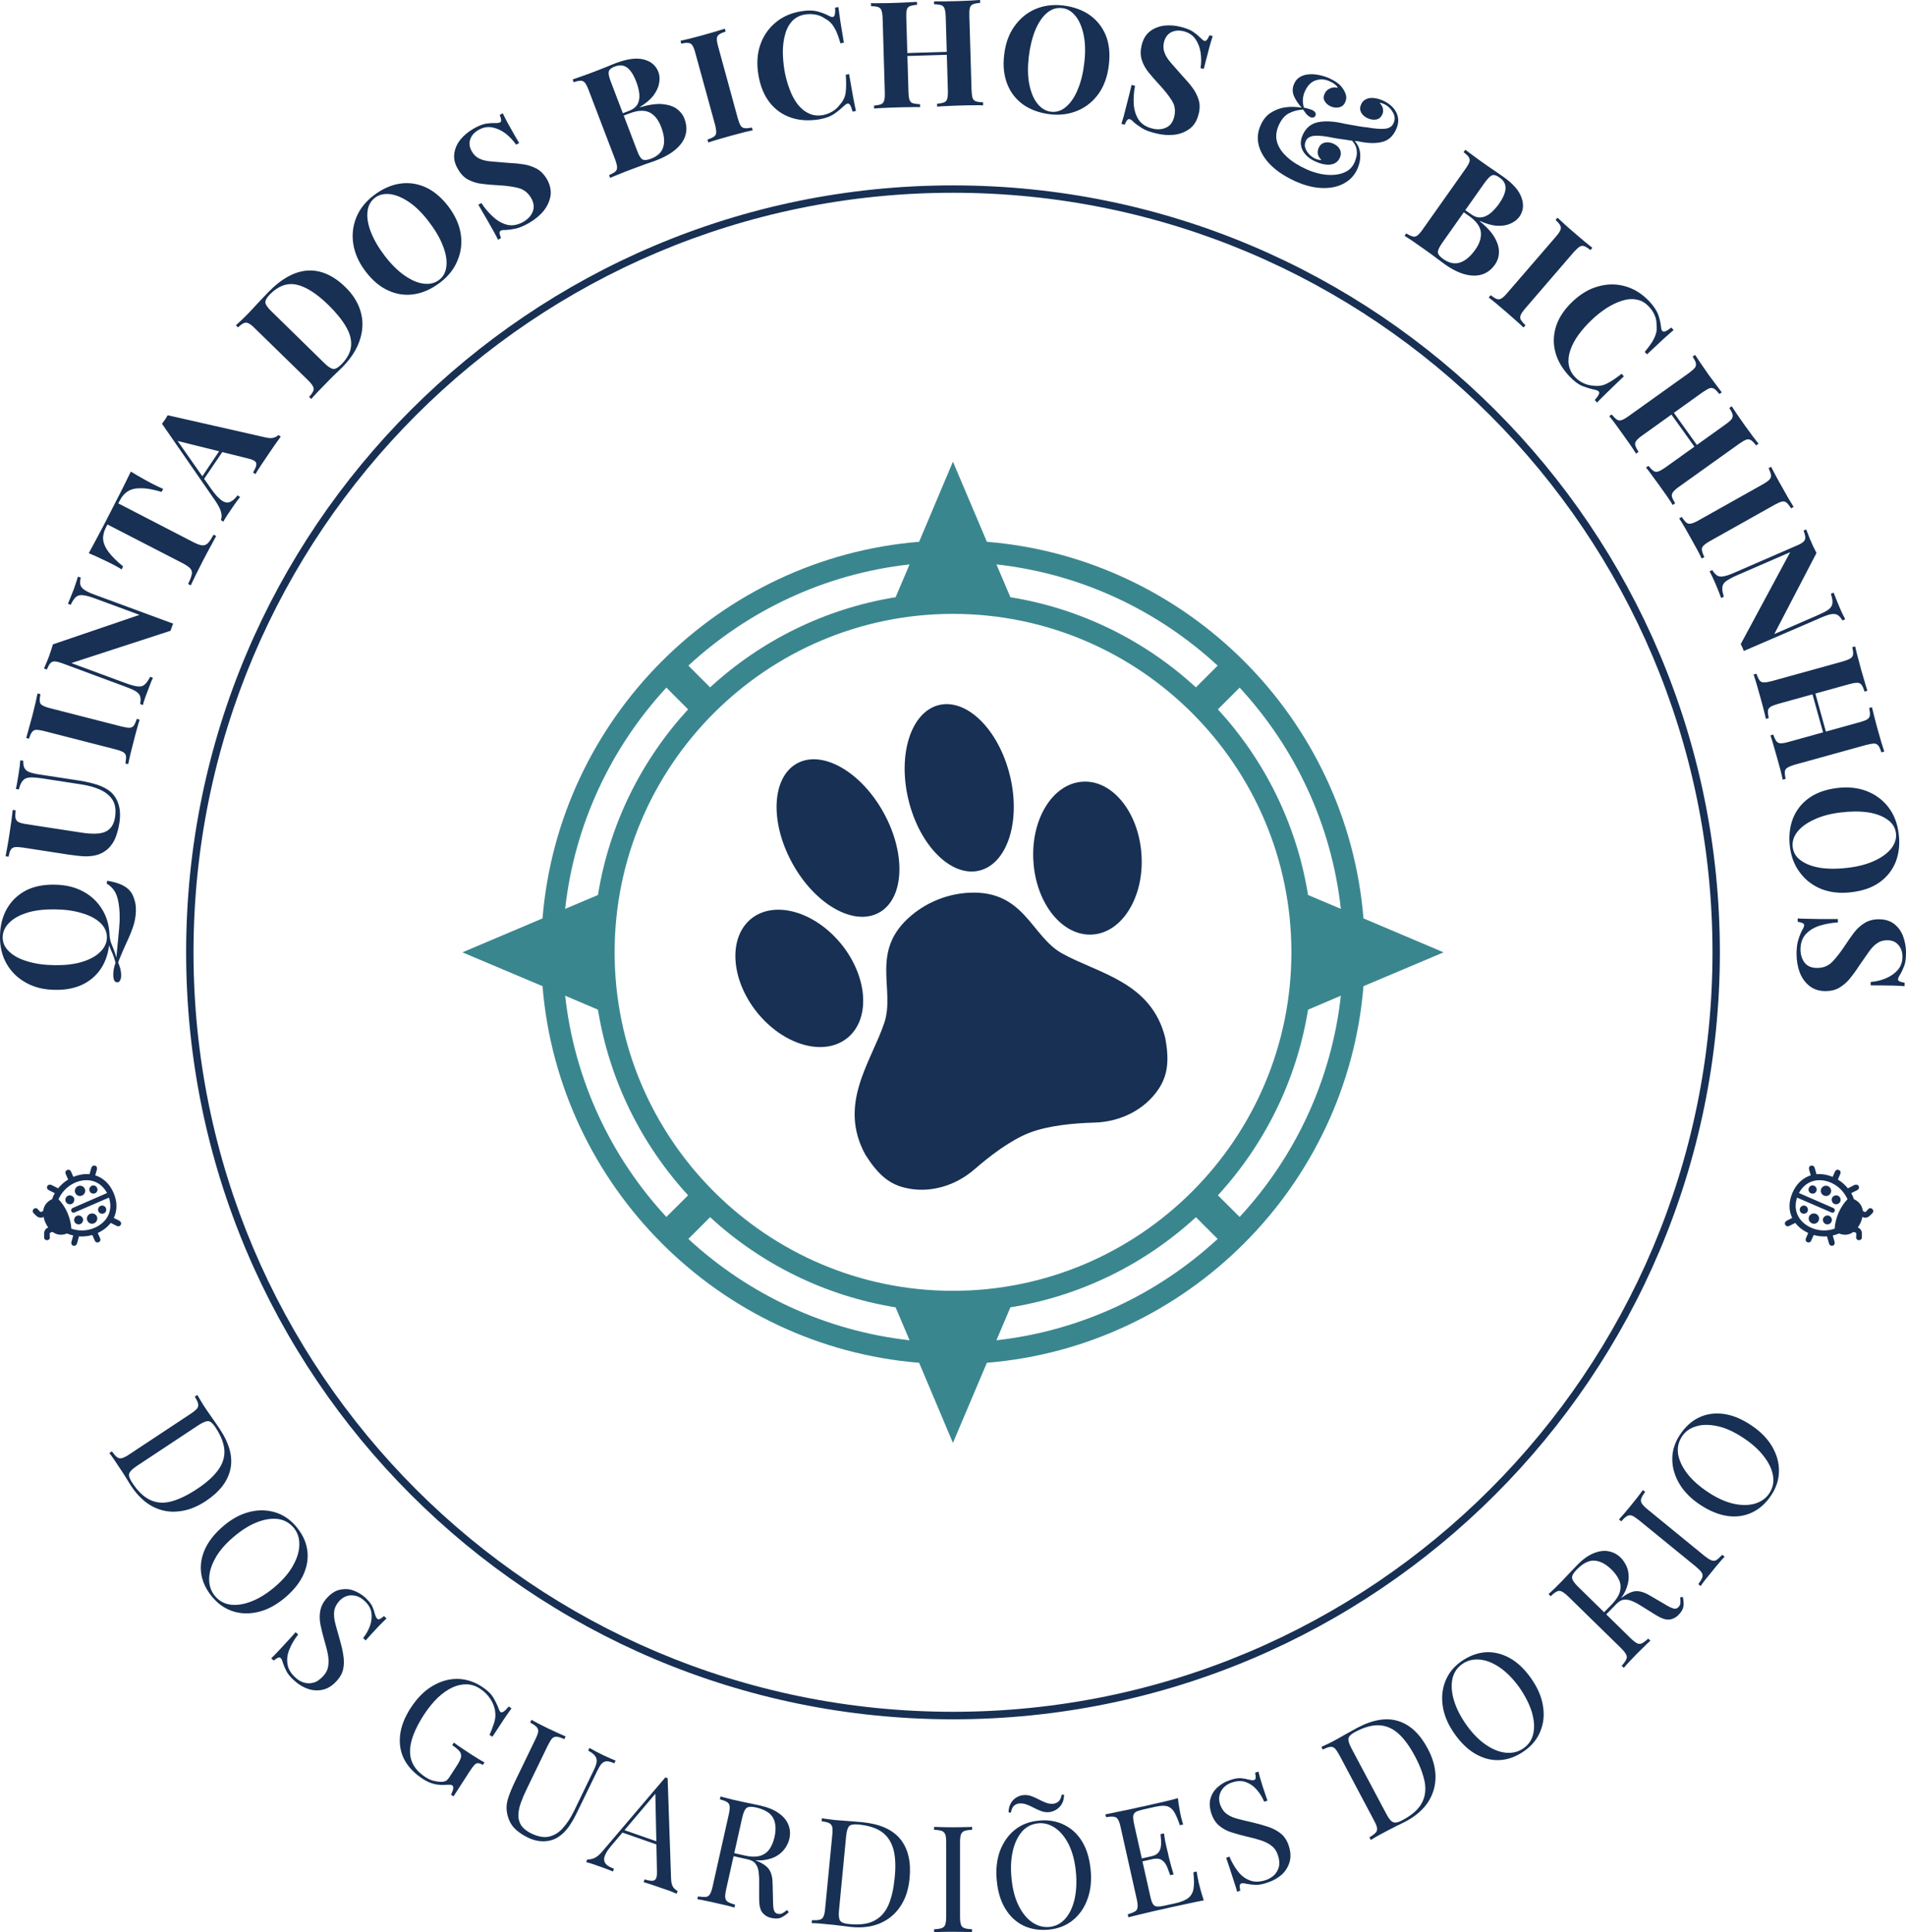 <?xml version="1.0" encoding="UTF-8"?>
<!DOCTYPE svg PUBLIC "-//W3C//DTD SVG 1.1//EN" "http://www.w3.org/Graphics/SVG/1.1/DTD/svg11.dtd">
<!-- Creator: CorelDRAW X6 -->
<svg xmlns="http://www.w3.org/2000/svg" xml:space="preserve" width="149.908mm" height="151.969mm" version="1.1" style="shape-rendering:geometricPrecision; text-rendering:geometricPrecision; image-rendering:optimizeQuality; fill-rule:evenodd; clip-rule:evenodd"
viewBox="0 0 14991 15197"
 xmlns:xlink="http://www.w3.org/1999/xlink"
 xmlns:svgjs="http://svgjs.dev/svgjs">
 <defs>
  <style type="text/css">
   <![CDATA[
    .fil3 {fill:none}
    .fil0 {fill:#173054;fill-rule:nonzero}
    .fil2 {fill:#3A868F;fill-rule:nonzero}
    .fil1 {fill:black;fill-opacity:0}
   ]]>
  </style>
    <clipPath id="id0">
     <path d="M3637 3631l7717 0 0 7717 -7717 0 0 -7717z"/>
    </clipPath>
    <clipPath id="id1">
     <path d="M3637 3631l7717 0 0 7717 -7717 0 0 -7717z"/>
    </clipPath>
     <clipPath id="id2">
      <path d="M384 10069l-342 -784 785 -342 341 784 -784 342z"/>
     </clipPath>
     <clipPath id="id3">
      <path d="M384 10069l-342 -784 785 -342 341 784 -784 342z"/>
     </clipPath>
     <clipPath id="id4">
      <path d="M14607 10069l342 -784 -785 -342 -341 784 784 342z"/>
     </clipPath>
     <clipPath id="id5">
      <path d="M14607 10069l342 -784 -785 -342 -341 784 784 342z"/>
     </clipPath>
 </defs>
 <g id="Layer_x0020_1">
  <g id="_868007360">
   <g>
    <path class="fil0" d="M838 6948l6 -21c43,7 80,17 111,31 30,14 54,31 71,53 13,16 23,38 31,64 9,26 12,55 12,87 -1,43 -8,85 -22,126 -14,41 -31,82 -51,124 -19,42 -39,86 -57,132 -2,6 -4,11 -6,16 -2,5 -3,9 -3,12 7,15 12,32 17,49 4,18 6,34 6,50 0,16 -3,29 -8,39 -5,11 -13,16 -23,16 -22,-1 -32,-22 -31,-65 0,-28 6,-57 18,-89 -8,-29 -16,-54 -25,-75 -10,-21 -19,-42 -27,-65 -8,-22 -13,-49 -15,-81l19 -1c2,25 6,46 12,64 7,18 14,35 21,53 8,19 15,40 21,64 5,-55 10,-107 15,-154 5,-48 9,-92 11,-132 1,-41 0,-78 -4,-111 -5,-48 -15,-86 -30,-115 -15,-28 -38,-52 -69,-71m-838 416c1,-83 19,-155 54,-216 35,-62 84,-109 147,-143 63,-33 140,-49 230,-47 87,1 163,20 228,56 65,36 115,86 151,149 36,64 53,136 52,216 -2,83 -20,155 -54,216 -35,62 -84,109 -148,143 -64,33 -140,49 -229,47 -87,-1 -163,-20 -228,-57 -65,-36 -116,-86 -151,-148 -36,-63 -53,-135 -52,-216m21 5c-1,44 16,82 51,115 34,33 82,59 144,77 61,19 132,29 214,30 82,1 154,-7 216,-26 62,-19 109,-45 143,-79 34,-33 51,-71 52,-112 0,-44 -17,-82 -51,-115 -35,-33 -83,-59 -145,-77 -61,-19 -133,-29 -213,-30 -83,-1 -156,7 -217,26 -61,19 -109,45 -142,79 -34,33 -51,71 -52,112m138 -1389l24 3c-1,25 2,45 10,59 8,15 22,25 42,32 20,7 49,14 87,19l307 47c50,8 95,19 136,32 40,13 74,31 102,53 30,26 52,59 65,100 13,42 16,92 6,152 -5,35 -15,71 -28,107 -14,36 -34,66 -61,92 -25,22 -51,37 -80,46 -28,9 -60,13 -97,13 -36,-1 -79,-6 -129,-13l-363 -56c-29,-4 -50,-5 -64,-3 -14,2 -25,9 -32,21 -7,11 -12,29 -17,54l-23 -4c4,-19 8,-45 14,-77 6,-33 12,-67 17,-103 5,-35 10,-69 15,-102 4,-33 7,-61 10,-82l23 3c-3,27 -4,47 -1,61 3,14 11,25 24,32 13,6 34,12 62,16l436 67c52,8 96,10 133,6 36,-4 65,-16 86,-37 22,-21 36,-52 42,-93 8,-54 2,-98 -19,-132 -21,-34 -53,-61 -96,-81 -43,-20 -94,-34 -153,-43l-305 -47c-43,-6 -76,-9 -99,-7 -24,2 -42,10 -54,25 -13,14 -23,37 -31,69l-23 -4c3,-14 7,-33 11,-57 4,-24 8,-46 11,-67 3,-19 6,-37 8,-55 2,-18 3,-34 4,-46m136 -526l23 6c-5,24 -7,43 -5,57 1,14 8,24 21,31 12,7 32,15 60,22l562 144c28,7 48,10 63,10 15,-1 26,-7 34,-18 7,-11 15,-28 23,-52l22 6c-6,20 -14,45 -22,76 -9,31 -17,63 -25,94 -10,37 -18,72 -26,103 -7,32 -13,57 -17,77l-22 -5c4,-25 6,-44 5,-57 -2,-13 -9,-24 -21,-32 -13,-7 -33,-15 -60,-22l-562 -144c-28,-7 -50,-10 -64,-10 -14,1 -25,7 -33,18 -9,12 -16,29 -23,52l-22 -6c5,-19 13,-44 21,-76 9,-31 18,-65 28,-102 8,-32 16,-63 23,-94 7,-32 13,-57 17,-78m318 -919l22 8c-6,25 -7,45 -2,60 5,15 17,28 35,39 18,12 45,24 81,37l613 226c-4,9 -8,18 -11,27 -3,9 -7,19 -10,29l-780 254 422 156c40,15 72,24 95,27 24,4 43,0 57,-12 15,-11 30,-33 46,-63l22 8c-7,13 -15,31 -23,54 -9,22 -17,43 -24,63 -7,17 -13,34 -19,52 -6,18 -11,33 -13,45l-22 -8c5,-25 5,-45 0,-60 -4,-15 -16,-28 -34,-40 -19,-11 -46,-23 -81,-36l-494 -183c-27,-10 -48,-15 -62,-16 -15,0 -26,4 -36,15 -9,10 -18,27 -27,49l-22 -8c5,-12 11,-26 18,-43 8,-18 14,-35 21,-52 6,-17 12,-34 17,-50 5,-17 10,-32 14,-45l681 -232 -344 -127c-40,-15 -72,-24 -95,-27 -23,-4 -43,0 -58,11 -15,12 -30,33 -44,64l-22 -8c5,-13 13,-31 22,-54 9,-22 17,-43 25,-63 6,-18 12,-35 18,-53 5,-17 10,-32 14,-44m416 -826c34,21 67,40 99,58 32,18 57,31 74,40 16,8 30,15 45,22 14,6 26,12 36,16l-12 24c-64,-19 -118,-29 -160,-29 -43,-1 -78,7 -104,23 -26,16 -48,40 -64,72l-13 24 594 307c28,14 50,22 67,23 17,2 32,-5 45,-18 13,-14 27,-36 44,-66l20 11c-11,21 -27,49 -46,85 -19,35 -39,72 -59,111 -19,38 -38,74 -55,109 -16,34 -30,62 -40,83l-21 -11c16,-31 25,-56 29,-75 4,-18 0,-33 -11,-46 -11,-13 -30,-26 -58,-41l-594 -306 -12 23c-16,32 -24,63 -22,94 3,31 16,63 41,97 25,34 64,73 116,116l-12 24c-9,-7 -20,-14 -34,-21 -14,-8 -28,-16 -43,-23 -18,-9 -43,-22 -76,-37 -33,-16 -68,-32 -105,-47 17,-32 36,-66 56,-104 20,-37 40,-75 60,-113 20,-38 37,-73 53,-103 16,-31 34,-66 53,-104 20,-38 39,-76 58,-114 19,-39 36,-73 51,-104m290 -443l767 174c29,7 52,8 68,2 17,-5 28,-12 35,-21l19 13c-14,19 -30,41 -48,67 -18,26 -36,52 -54,79 -20,30 -39,58 -57,85 -17,26 -31,48 -40,64l-19 -13c21,-34 29,-58 25,-74 -4,-15 -27,-28 -69,-37l-562 -140 -14 -35 285 407c35,51 66,84 90,100 25,17 47,20 66,10 20,-9 39,-26 57,-51l20 13c-16,20 -30,40 -44,59 -13,19 -27,39 -40,59 -10,14 -19,28 -27,41 -8,12 -15,24 -20,35l-20 -13c7,-16 8,-36 2,-60 -5,-24 -21,-55 -47,-93l-418 -604c8,-10 15,-21 24,-33 8,-12 15,-24 21,-34m455 208l20 14 -196 289 -12 -23 188 -280m334 -1174c107,-110 212,-167 315,-172 102,-5 200,39 293,130 61,59 101,124 121,195 20,71 18,143 -6,218 -23,74 -69,146 -137,216 -14,13 -33,32 -58,56 -25,24 -46,45 -64,64 -24,24 -48,49 -71,73 -23,24 -40,43 -53,58l-17 -16c17,-19 28,-35 33,-47 5,-12 4,-25 -3,-37 -7,-13 -20,-30 -40,-49l-416 -406c-20,-20 -37,-34 -50,-40 -13,-6 -25,-7 -38,-1 -13,5 -28,17 -45,33l-17 -16c14,-13 34,-31 58,-54 24,-23 47,-47 69,-71 19,-20 41,-44 65,-70 24,-26 45,-47 61,-64m14 16c-25,26 -36,47 -35,64 2,17 18,40 47,68l418 409c29,29 53,43 70,45 18,1 39,-12 64,-37 46,-47 71,-95 75,-143 5,-49 -9,-100 -40,-153 -31,-53 -77,-110 -137,-169 -94,-92 -178,-145 -252,-161 -74,-16 -144,10 -210,77m817 -779c66,-50 133,-81 203,-92 70,-11 137,-2 203,27 65,29 125,79 180,150 53,70 86,141 98,214 12,74 4,144 -24,211 -27,68 -73,126 -137,175 -66,50 -133,81 -203,92 -70,11 -137,2 -203,-28 -66,-29 -126,-79 -180,-150 -53,-69 -85,-141 -97,-214 -12,-74 -4,-144 23,-211 27,-67 73,-125 137,-174m9 19c-34,27 -54,64 -58,112 -5,47 5,101 28,160 24,60 60,122 110,187 50,65 102,116 155,153 53,36 103,58 150,63 47,6 87,-4 120,-29 35,-26 54,-64 58,-111 5,-48 -5,-101 -29,-161 -23,-60 -60,-122 -109,-186 -50,-66 -102,-118 -155,-154 -53,-36 -103,-57 -150,-63 -47,-5 -87,4 -120,29m773 -542c39,-23 73,-36 99,-41 27,-4 50,-6 71,-5 11,0 20,0 26,-1 7,-1 12,-2 17,-5 11,-6 10,-25 -4,-57l24 -14c6,13 15,29 24,48 9,18 22,42 39,71 16,29 38,68 66,115l-24 13c-23,-33 -51,-63 -83,-88 -33,-25 -68,-41 -105,-48 -37,-7 -73,0 -109,21 -32,19 -54,43 -64,74 -10,30 -6,61 13,94 15,27 36,46 60,57 25,12 56,19 92,22 37,3 81,7 133,11 45,2 86,6 124,12 37,6 72,18 103,35 30,17 56,44 78,80 25,45 35,89 29,131 -7,43 -25,82 -54,119 -29,36 -67,67 -112,94 -42,24 -77,39 -107,46 -30,6 -56,10 -77,11 -21,-1 -35,1 -43,6 -11,6 -10,25 3,57l-23 14c-8,-17 -18,-36 -30,-58 -12,-22 -28,-50 -48,-85 -20,-35 -46,-79 -77,-133l24 -13c28,43 60,80 95,111 35,32 73,52 112,61 40,8 81,0 125,-25 35,-21 59,-47 72,-80 13,-33 9,-69 -13,-107 -24,-41 -58,-68 -103,-79 -44,-11 -97,-18 -158,-21 -44,-2 -86,-6 -126,-11 -39,-4 -75,-16 -108,-33 -32,-17 -59,-45 -80,-82 -25,-42 -35,-83 -29,-123 5,-40 21,-76 48,-110 27,-33 61,-61 100,-84m783 -389c18,-6 43,-15 74,-26 32,-11 63,-22 93,-34 35,-13 69,-27 102,-40 32,-13 55,-23 69,-28 91,-34 164,-44 221,-29 58,15 96,48 115,98 10,26 12,54 6,86 -5,33 -20,65 -44,98 -24,32 -60,63 -108,92l1 2c71,-21 130,-29 177,-25 48,5 86,17 114,38 28,21 48,47 59,77 26,68 19,131 -20,188 -40,57 -107,103 -201,139 -17,7 -43,16 -77,27 -33,12 -73,27 -119,44 -32,12 -64,24 -94,37 -31,12 -55,22 -73,30l-9 -21c23,-11 40,-20 50,-29 10,-9 14,-21 13,-35 -1,-15 -6,-35 -16,-62l-207 -542c-10,-27 -20,-46 -29,-58 -9,-11 -20,-17 -34,-17 -14,0 -32,4 -55,12l-8 -22m332 -102c-29,11 -45,24 -48,40 -4,16 1,42 16,80l207 543c14,38 28,61 42,68 14,8 36,6 68,-6 52,-20 84,-51 96,-94 12,-42 6,-94 -17,-155 -22,-57 -52,-95 -92,-115 -40,-19 -92,-17 -157,8l-93 35c0,0 -1,-3 -3,-9 -3,-6 -4,-9 -4,-9l94 -36c34,-13 58,-32 70,-55 12,-23 16,-50 13,-80 -3,-30 -11,-61 -23,-92 -20,-54 -44,-92 -71,-113 -28,-21 -60,-24 -98,-10m865 -297l6 22c-24,8 -41,15 -52,24 -12,8 -17,19 -17,33 -1,15 3,36 11,64l153 560c8,27 15,47 23,59 8,12 18,19 32,20 13,2 32,0 56,-5l7 22c-21,4 -47,10 -78,18 -31,8 -62,17 -94,25 -37,11 -71,20 -102,29 -31,9 -56,17 -75,24l-7 -23c24,-8 41,-16 52,-24 11,-8 17,-19 17,-34 0,-14 -3,-35 -10,-62l-154 -560c-7,-28 -15,-48 -23,-60 -7,-12 -18,-19 -32,-20 -14,-2 -32,0 -56,6l-6 -23c20,-4 45,-11 77,-18 31,-8 65,-17 102,-27 32,-9 63,-18 94,-27 30,-9 56,-17 76,-23m600 -137c50,-9 93,-8 129,1 35,10 67,22 96,38 17,9 29,8 35,-2 7,-10 9,-32 7,-66l26 -4c4,30 9,67 15,110 7,42 16,99 28,170l-27 5c-10,-35 -20,-65 -30,-88 -11,-24 -23,-45 -37,-63 -14,-17 -32,-32 -55,-44 -22,-16 -47,-26 -74,-31 -27,-5 -54,-5 -82,-1 -41,7 -75,24 -101,51 -25,27 -44,61 -55,102 -12,40 -18,85 -19,134 0,49 4,98 12,149 9,52 22,101 39,146 16,46 37,86 62,120 26,34 55,59 89,75 33,17 70,21 111,15 26,-5 50,-14 75,-28 24,-14 44,-32 59,-53 26,-28 42,-60 47,-96 5,-37 5,-83 1,-141l26 -5c13,73 23,132 31,177 9,45 16,83 23,113l-27 5c-8,-33 -17,-53 -26,-60 -8,-7 -20,-4 -35,10 -26,24 -53,47 -82,67 -30,21 -69,35 -119,44 -82,13 -156,9 -223,-14 -67,-23 -122,-62 -167,-119 -44,-57 -74,-129 -88,-216 -15,-87 -10,-165 14,-236 24,-70 64,-129 119,-175 55,-47 122,-77 203,-90m1070 750l-1 -23c25,-2 44,-6 56,-11 12,-5 21,-15 24,-29 4,-14 6,-35 5,-63l-17 -581c-1,-29 -4,-50 -9,-63 -4,-14 -13,-23 -26,-28 -13,-4 -32,-7 -56,-7l-1 -23c21,0 49,0 83,0 34,-1 68,-1 101,-2 36,-1 70,-3 101,-4 32,-2 57,-4 77,-5l1 23c-25,2 -44,5 -57,11 -13,5 -21,15 -24,29 -4,13 -5,35 -4,64l17 580c1,28 4,49 8,63 5,14 14,23 26,27 13,5 32,7 57,8l0 24c-19,-1 -45,-2 -76,-1 -32,0 -66,1 -102,2 -33,1 -67,2 -101,4 -34,1 -61,3 -82,5m-496 15l-1 -23c25,-3 44,-6 56,-11 12,-6 20,-15 24,-29 4,-14 6,-36 5,-64l-17 -580c-1,-29 -4,-50 -9,-64 -4,-13 -13,-22 -26,-27 -13,-5 -32,-7 -56,-7l-1 -24c20,1 47,1 79,0 33,0 68,0 106,-2 33,-1 65,-2 97,-4 32,-1 59,-3 80,-4l0 23c-25,2 -43,5 -56,11 -13,5 -21,15 -24,28 -4,14 -5,35 -4,64l17 581c1,28 3,49 8,63 5,14 14,23 26,27 13,4 32,7 57,8l0 23c-21,-1 -47,-1 -79,0 -32,0 -65,1 -98,2 -38,1 -73,2 -105,4 -33,1 -59,3 -79,5m185 -411l0 -23 462 -14 1 23 -463 14m1300 -400c82,10 152,35 210,75 57,41 100,94 127,160 27,67 35,145 24,234 -10,87 -36,161 -78,222 -43,61 -97,106 -164,135 -67,29 -140,39 -220,30 -82,-10 -152,-35 -210,-75 -57,-41 -100,-94 -126,-161 -27,-67 -36,-144 -25,-233 10,-86 36,-160 79,-221 43,-61 97,-107 163,-136 66,-29 139,-39 220,-30m-7 21c-44,-5 -84,8 -120,39 -36,31 -66,76 -91,135 -24,60 -41,129 -51,210 -9,82 -8,155 5,218 13,63 34,113 64,150 30,37 65,58 106,63 44,5 84,-8 120,-40 36,-31 67,-76 91,-136 25,-59 42,-129 51,-209 10,-83 8,-156 -5,-219 -13,-62 -34,-112 -64,-149 -30,-37 -65,-58 -106,-62m932 147c44,11 78,24 100,40 22,15 40,30 55,45 8,8 14,14 19,18 5,4 10,7 15,8 13,3 25,-12 38,-44l26 6c-4,15 -10,32 -16,52 -6,19 -13,45 -21,78 -9,32 -20,75 -33,128l-26 -6c7,-40 7,-81 1,-122 -6,-41 -20,-76 -41,-107 -22,-31 -53,-51 -93,-61 -37,-9 -69,-6 -98,8 -28,15 -47,41 -56,77 -7,30 -6,58 4,83 9,26 26,52 50,80 25,28 54,61 88,100 31,33 58,64 81,95 23,30 39,63 49,96 11,34 11,72 0,113 -12,50 -35,88 -69,114 -35,26 -75,42 -121,48 -47,5 -95,2 -146,-11 -47,-11 -84,-25 -109,-41 -26,-16 -47,-31 -64,-46 -14,-15 -25,-23 -34,-25 -13,-3 -25,11 -38,44l-26 -7c6,-18 12,-39 19,-63 6,-24 14,-56 24,-94 10,-39 23,-89 37,-149l27 7c-10,51 -13,99 -10,147 4,47 17,87 39,121 23,33 58,56 107,68 39,10 75,8 108,-7 32,-14 54,-43 64,-85 12,-47 6,-90 -19,-129 -24,-38 -57,-80 -99,-125 -30,-32 -57,-64 -83,-95 -25,-31 -43,-64 -54,-99 -11,-35 -11,-73 -1,-115 12,-48 33,-84 65,-109 31,-24 68,-39 111,-45 43,-5 86,-2 130,9m1169 404c27,13 49,25 64,37 16,11 28,23 37,36 12,15 22,33 29,53 7,21 6,42 -4,63 -9,21 -25,35 -47,40 -22,5 -44,3 -67,-7 -21,-10 -37,-23 -47,-41 -11,-17 -11,-38 0,-60 8,-18 21,-31 41,-40 19,-9 40,-11 61,-5 -2,-8 -9,-17 -21,-26 -11,-10 -25,-18 -41,-25 -37,-17 -73,-20 -110,-8 -36,11 -65,40 -86,87 -8,17 -13,35 -15,56 -3,21 0,45 7,72 14,2 26,5 37,9 11,3 20,6 27,9 26,12 35,28 26,47 -3,6 -8,10 -16,12 -7,2 -15,1 -24,-3 -12,-6 -23,-15 -33,-27 -9,-13 -17,-23 -23,-32 -41,2 -78,12 -111,29 -33,17 -59,48 -80,93 -21,47 -26,91 -14,133 12,42 38,81 78,117 39,37 91,69 154,98 36,16 73,28 111,36 38,8 75,10 110,7 35,-3 67,-12 94,-27 28,-16 48,-39 62,-69 5,-11 10,-27 15,-45 5,-19 5,-40 1,-63 -4,-23 -18,-46 -40,-70l11 -7c33,30 52,66 57,108 5,43 -3,86 -22,129 -23,50 -58,87 -107,113 -48,26 -105,37 -170,35 -66,-2 -136,-20 -210,-53 -78,-36 -142,-77 -191,-125 -49,-48 -81,-100 -96,-154 -15,-55 -10,-110 15,-164 18,-40 42,-70 71,-91 30,-20 61,-34 93,-42 32,-7 63,-10 92,-9 28,1 51,3 66,6 -27,-29 -47,-59 -61,-91 -14,-33 -13,-65 2,-98 10,-23 25,-40 45,-52 20,-12 43,-19 68,-21 26,-2 52,-1 80,5 28,5 55,14 82,25m425 177c50,23 85,55 104,95 20,41 19,85 -3,132 -25,55 -63,88 -115,99 -51,12 -114,9 -187,-7 -12,-1 -26,-2 -43,-4 -17,-2 -34,-5 -52,-8 -18,-3 -35,-5 -51,-7 -17,-3 -31,-5 -43,-7 -61,-13 -110,-19 -146,-17 -37,2 -62,16 -73,42 -8,18 -10,36 -4,54 6,18 17,35 31,50 15,15 31,27 49,35 7,3 15,6 25,8 10,2 17,2 22,1 -15,-14 -24,-29 -28,-46 -3,-16 -1,-33 7,-49 10,-23 26,-36 48,-41 22,-5 45,-2 69,9 25,12 42,28 51,48 8,20 8,41 -2,62 -10,22 -25,37 -45,46 -20,8 -43,11 -69,7 -26,-3 -53,-12 -81,-25 -28,-12 -52,-29 -72,-50 -20,-21 -33,-45 -38,-72 -5,-27 -1,-55 13,-86 25,-55 66,-89 122,-100 57,-11 125,-7 205,12 17,3 35,6 56,10 20,4 41,7 62,11 21,4 42,6 61,8 57,10 103,14 138,11 35,-3 59,-17 70,-44 14,-29 12,-58 -6,-87 -17,-29 -40,-51 -70,-64 -7,-3 -13,-5 -18,-7 -6,-2 -11,-2 -15,-2 14,15 23,30 26,47 3,16 1,31 -5,44 -10,22 -25,35 -47,40 -22,4 -45,1 -69,-10 -24,-11 -41,-27 -51,-46 -10,-20 -10,-40 0,-62 8,-20 21,-33 38,-41 17,-9 37,-12 60,-10 24,2 49,9 76,21m646 386c15,12 37,28 63,47 27,20 54,40 80,58 31,22 61,43 90,62 29,20 50,34 62,43 79,55 128,111 147,167 20,56 14,106 -17,150 -16,22 -39,40 -68,53 -30,14 -65,20 -106,18 -40,-2 -86,-15 -136,-38l-2 2c57,46 97,91 120,133 23,42 33,80 31,115 -1,35 -12,66 -30,92 -42,60 -98,89 -168,88 -69,-1 -145,-31 -227,-89 -15,-11 -37,-27 -65,-48 -29,-22 -63,-47 -103,-75 -28,-20 -56,-39 -83,-58 -27,-19 -50,-33 -66,-43l13 -19c21,13 39,21 51,24 13,4 26,1 37,-8 12,-9 26,-25 42,-48l335 -474c17,-24 27,-42 32,-56 4,-14 2,-26 -5,-38 -8,-11 -21,-24 -41,-39l14 -19m269 219c-24,-18 -44,-24 -59,-18 -15,6 -34,25 -58,58l-335 475c-23,33 -34,57 -33,73 1,16 15,33 43,53 46,32 90,41 131,27 42,-14 82,-47 120,-101 35,-49 49,-96 44,-140 -6,-44 -37,-86 -94,-126l-81 -57c0,0 2,-3 6,-9 3,-5 5,-8 5,-8l83 58c29,22 57,31 84,28 26,-3 50,-15 74,-34 23,-20 44,-43 64,-70 33,-47 51,-88 53,-122 2,-35 -13,-64 -47,-87m730 552l-15 18c-20,-16 -36,-26 -49,-31 -13,-4 -26,-3 -37,5 -12,8 -28,23 -47,44l-379 440c-18,21 -31,39 -36,52 -6,13 -6,26 0,38 7,11 19,26 37,44l-16 17c-15,-15 -34,-33 -58,-54 -24,-21 -48,-42 -73,-64 -29,-25 -56,-48 -81,-69 -25,-21 -45,-37 -61,-49l15 -18c20,15 36,25 48,30 13,4 25,3 38,-5 12,-8 28,-22 46,-44l379 -439c19,-22 32,-40 37,-53 6,-13 6,-26 -1,-38 -6,-12 -18,-26 -36,-43l15 -18c15,14 34,32 58,54 24,22 51,45 80,70 25,21 49,42 74,63 25,20 46,37 62,50m448 421c35,38 59,74 71,108 12,35 19,68 22,101 2,19 9,29 22,29 12,0 31,-11 58,-32l18 20c-23,20 -51,44 -83,73 -32,30 -74,69 -126,118l-18 -19c23,-28 42,-53 56,-75 14,-22 24,-43 31,-65 7,-21 9,-44 6,-70 1,-27 -4,-54 -15,-79 -11,-25 -26,-48 -46,-68 -29,-31 -61,-49 -98,-55 -36,-7 -75,-3 -115,10 -41,13 -81,33 -122,59 -41,27 -80,58 -117,94 -38,36 -71,74 -100,113 -29,40 -50,79 -64,119 -14,39 -19,78 -14,115 6,37 22,71 51,101 17,18 39,34 64,46 25,12 51,19 77,20 38,6 74,1 106,-15 33,-16 72,-42 118,-78l18 20c-53,51 -97,92 -129,124 -33,32 -60,59 -82,82l-18 -20c22,-25 34,-43 35,-55 1,-11 -8,-19 -28,-24 -35,-7 -68,-17 -102,-30 -33,-13 -67,-38 -102,-75 -57,-60 -95,-124 -113,-192 -18,-68 -16,-136 6,-205 22,-68 66,-133 130,-194 64,-60 131,-100 203,-119 72,-20 143,-20 212,0 70,20 132,59 188,118m-26 1307l19 -13c16,19 29,32 40,40 11,7 24,9 38,4 14,-5 32,-15 55,-31l472 -338c24,-17 40,-31 49,-42 8,-12 11,-24 8,-38 -4,-13 -12,-30 -26,-50l19 -14c12,18 27,41 46,69 20,28 39,56 58,83 21,29 41,56 60,82 19,25 35,45 47,61l-19 13c-15,-20 -29,-33 -40,-41 -12,-7 -25,-9 -38,-4 -13,5 -32,16 -55,32l-473 338c-23,16 -38,30 -47,42 -9,12 -12,24 -9,37 4,13 12,30 25,51l-19 14c-10,-17 -24,-39 -42,-65 -18,-25 -37,-53 -58,-82 -20,-28 -40,-55 -60,-82 -20,-28 -36,-50 -50,-66m-289 -404l19 -13c16,19 30,33 41,40 11,8 23,9 37,4 14,-4 33,-15 55,-31l473 -338c23,-17 39,-31 48,-42 9,-12 11,-24 8,-38 -3,-13 -12,-30 -25,-50l19 -14c11,17 26,39 44,66 18,27 38,56 60,87 20,27 39,53 58,78 19,26 35,47 48,64l-19 13c-15,-19 -28,-33 -40,-41 -12,-7 -24,-9 -38,-4 -13,5 -31,16 -55,32l-472 338c-23,16 -39,30 -48,42 -9,12 -12,24 -8,37 3,13 12,30 25,51l-19 14c-11,-18 -26,-40 -44,-67 -18,-26 -37,-52 -56,-79 -22,-31 -43,-60 -62,-86 -19,-26 -36,-47 -49,-63m445 -74l19 -14 269 376 -19 14 -269 -376m1005 788l-20 11c-13,-21 -25,-36 -36,-45 -10,-9 -23,-11 -36,-8 -14,3 -34,12 -59,26l-506 284c-25,14 -42,26 -52,37 -10,10 -15,22 -12,36 2,13 8,31 19,53l-21 12c-9,-20 -21,-43 -36,-71 -15,-28 -31,-57 -47,-85 -19,-34 -36,-64 -52,-92 -17,-28 -30,-51 -42,-68l21 -11c13,21 25,36 35,44 11,9 23,11 37,8 15,-3 34,-11 59,-25l506 -284c25,-14 43,-27 52,-37 10,-11 14,-23 12,-36 -2,-14 -8,-32 -19,-53l20 -12c9,19 22,42 37,71 15,28 32,59 51,92 16,29 32,57 48,85 17,27 30,50 41,68m406 883l-22 10c-13,-22 -26,-37 -40,-44 -14,-8 -31,-9 -52,-5 -21,5 -49,14 -84,30l-600 259c-3,-8 -6,-17 -10,-26 -4,-9 -9,-19 -14,-28l389 -723 -412 179c-40,17 -69,33 -88,46 -20,13 -31,29 -33,48 -3,19 1,44 11,77l-21 10c-5,-14 -12,-33 -21,-55 -9,-22 -18,-43 -26,-63 -8,-16 -15,-33 -23,-50 -8,-17 -15,-31 -21,-42l21 -9c14,21 27,36 41,44 13,7 31,9 52,4 22,-4 50,-14 84,-29l483 -210c27,-11 45,-21 56,-31 11,-9 16,-21 16,-35 -1,-13 -5,-32 -14,-54l21 -9c4,11 10,26 17,43 6,18 13,35 21,51 7,18 14,34 22,49 8,16 15,30 21,42l-332 638 336 -146c39,-17 69,-32 88,-45 19,-14 30,-30 33,-49 3,-18 -1,-44 -12,-77l22 -9c5,14 12,32 21,54 9,23 18,44 26,63 7,17 15,34 23,51 8,16 15,30 21,41m-588 914l22 -7c8,24 16,41 24,52 8,11 19,16 34,17 15,0 36,-3 63,-11l559 -155c28,-8 48,-15 60,-23 12,-8 19,-19 20,-33 2,-13 -1,-32 -6,-55l22 -7c5,21 12,48 20,80 8,33 17,66 26,98 10,35 19,67 28,98 9,30 17,54 23,73l-23 6c-7,-24 -15,-41 -23,-52 -9,-11 -20,-17 -34,-17 -14,0 -35,4 -63,11l-560 155c-27,8 -46,16 -59,24 -12,7 -19,18 -20,31 -1,14 1,32 6,57l-23 6c-4,-19 -9,-44 -17,-74 -9,-31 -17,-64 -27,-98 -9,-33 -18,-65 -28,-98 -9,-32 -17,-58 -24,-78m-133 -479l23 -6c8,24 16,41 24,52 7,10 19,16 33,16 15,1 36,-3 63,-10l560 -155c27,-8 47,-16 59,-24 12,-7 19,-18 21,-32 1,-14 -1,-32 -7,-56l23 -6c4,20 11,45 19,77 8,31 17,65 27,102 9,32 18,63 27,93 9,31 17,56 23,77l-22 6c-8,-24 -15,-42 -24,-53 -8,-11 -19,-16 -34,-16 -14,0 -35,3 -63,11l-559 155c-27,8 -47,15 -59,23 -13,8 -20,19 -21,32 -1,13 1,32 6,57l-22 6c-4,-21 -11,-47 -19,-78 -8,-31 -16,-62 -25,-93 -10,-37 -20,-71 -29,-102 -9,-31 -17,-57 -24,-76m443 83l23 -6 123 445 -22 6 -124 -445m698 1166c11,82 3,156 -22,222 -26,66 -68,120 -126,162 -58,42 -131,68 -221,79 -86,11 -164,3 -234,-23 -69,-27 -126,-69 -170,-127 -45,-58 -72,-126 -82,-206 -10,-82 -2,-156 23,-222 26,-66 68,-120 126,-162 59,-42 132,-68 220,-79 87,-11 165,-3 235,24 69,27 126,69 170,126 44,57 71,126 81,206m-21 -2c-6,-43 -28,-79 -67,-106 -39,-28 -90,-47 -153,-57 -63,-9 -135,-9 -216,1 -82,10 -152,29 -210,57 -59,27 -102,60 -131,97 -29,38 -40,78 -35,119 5,43 27,79 66,106 39,28 91,47 154,57 64,9 136,9 216,-1 82,-10 153,-29 211,-57 58,-27 101,-60 130,-97 28,-38 40,-78 35,-119m79 941c0,46 -5,81 -15,106 -10,25 -20,47 -31,65 -6,9 -10,16 -12,22 -3,6 -5,12 -5,17 0,13 18,21 52,26l0 27c-15,-1 -33,-2 -53,-3 -21,-1 -48,-2 -82,-2 -33,-1 -77,-1 -132,-1l0 -27c41,-3 80,-12 118,-28 39,-16 70,-38 95,-66 24,-28 37,-63 37,-105 0,-37 -11,-68 -32,-92 -21,-25 -50,-37 -88,-37 -31,0 -58,8 -80,24 -22,15 -44,38 -65,68 -21,30 -46,66 -76,109 -24,38 -49,71 -73,101 -24,29 -52,53 -82,71 -30,18 -67,27 -109,27 -51,0 -94,-14 -127,-41 -34,-27 -59,-62 -76,-106 -16,-44 -25,-92 -25,-144 0,-48 5,-87 15,-116 9,-29 19,-53 29,-72 11,-17 16,-31 16,-40 0,-13 -17,-21 -51,-26l0 -27c19,2 41,3 65,3 25,1 58,1 98,2 40,0 91,0 153,0l0 27c-52,3 -100,12 -145,26 -45,15 -81,37 -108,67 -27,30 -41,70 -41,120 0,40 11,75 32,103 22,28 55,42 99,42 48,0 88,-16 120,-49 31,-32 64,-75 98,-126 24,-37 48,-71 72,-103 25,-32 52,-57 84,-76 31,-19 68,-29 111,-29 49,0 90,13 121,37 32,25 55,57 70,97 15,41 23,83 23,129z"/>
   </g>
   <g>
    <path class="fil0" d="M1728 11238c77,116 105,222 84,317 -21,96 -85,179 -194,251 -71,47 -142,74 -214,81 -71,8 -139,-5 -203,-38 -64,-34 -121,-88 -170,-163 -7,-10 -15,-23 -25,-40 -10,-16 -21,-33 -32,-51 -11,-17 -21,-33 -31,-47 -15,-23 -30,-46 -45,-68 -15,-21 -27,-39 -38,-52l20 -13c16,22 29,37 41,46 11,8 24,11 38,7 15,-4 34,-13 57,-29l484 -320c24,-16 41,-30 50,-41 9,-12 11,-25 8,-39 -3,-14 -12,-32 -26,-55l20 -13c8,14 19,33 33,56 13,22 28,44 42,65 16,23 34,48 53,76 20,28 36,52 48,70m-34 -13c-20,-30 -38,-46 -55,-48 -17,-1 -43,9 -77,31l-488 323c-34,23 -53,42 -58,59 -5,17 3,40 23,70 46,71 96,117 147,139 52,23 107,25 167,8 60,-17 125,-49 196,-96 73,-48 128,-97 164,-146 37,-49 54,-101 52,-156 -3,-55 -26,-116 -71,-184m631 776c48,56 79,115 90,180 11,64 3,128 -24,193 -27,64 -74,126 -142,185 -66,57 -134,96 -204,115 -70,19 -137,20 -202,2 -65,-19 -121,-55 -168,-110 -49,-56 -79,-116 -91,-180 -11,-64 -3,-128 24,-193 28,-65 75,-127 142,-185 66,-58 134,-96 205,-115 70,-19 137,-19 202,-1 64,18 120,54 168,109m-19 10c-34,-38 -76,-60 -127,-65 -51,-5 -107,5 -167,30 -60,25 -120,64 -181,117 -63,54 -110,110 -141,168 -31,58 -46,112 -45,164 1,51 17,95 49,131 33,38 75,60 126,65 51,5 107,-5 167,-30 61,-25 121,-64 182,-117 63,-55 110,-111 140,-169 31,-57 46,-111 45,-163 0,-51 -16,-95 -48,-131m566 553c28,27 47,50 56,70 9,20 16,40 20,58 4,11 6,19 9,25 2,6 6,11 10,14 6,6 13,6 21,2 8,-4 19,-11 32,-23l20 19c-9,9 -20,20 -34,33 -13,13 -30,30 -50,52 -21,22 -47,51 -80,88l-20 -19c23,-29 41,-61 54,-96 12,-35 16,-69 11,-104 -5,-34 -24,-66 -57,-95 -30,-28 -64,-41 -101,-41 -36,0 -68,16 -96,46 -23,26 -36,54 -39,83 -3,30 1,62 10,96 9,35 20,72 31,111 13,46 24,89 30,128 7,40 8,77 1,111 -6,34 -23,67 -52,98 -33,37 -69,60 -108,69 -39,9 -78,7 -117,-6 -38,-13 -74,-34 -108,-65 -31,-28 -52,-53 -63,-76 -12,-23 -21,-45 -27,-64 -5,-19 -11,-32 -18,-38 -6,-6 -13,-6 -21,-2 -9,4 -20,11 -33,22l-20 -18c12,-11 26,-24 41,-41 16,-16 35,-37 60,-64 24,-26 55,-59 91,-100l20 18c-29,37 -52,75 -68,115 -17,40 -22,79 -16,117 5,39 27,75 64,108 19,18 40,30 65,38 24,7 49,8 75,1 27,-7 52,-25 77,-52 22,-23 35,-49 39,-77 5,-28 4,-59 -2,-92 -6,-34 -16,-71 -28,-112 -12,-42 -22,-82 -30,-120 -8,-39 -9,-77 -2,-112 6,-36 24,-70 53,-102 31,-34 65,-56 100,-64 36,-8 71,-7 105,5 35,12 66,31 95,56m916 700c43,28 73,56 91,86 18,30 33,61 45,93 4,12 9,19 13,22 13,8 34,-6 64,-44l22 15c-17,23 -37,52 -60,86 -23,35 -53,80 -90,137l-23 -14c14,-31 25,-61 35,-91 10,-30 14,-59 10,-87 -3,-36 -16,-71 -38,-105 -22,-33 -49,-60 -82,-81 -33,-22 -68,-33 -104,-34 -37,-1 -75,7 -114,25 -38,18 -76,45 -114,80 -37,36 -73,80 -108,133 -76,118 -113,217 -110,296 2,80 43,145 123,197 24,15 47,25 68,29 22,5 40,7 54,7 18,-1 31,-4 39,-9 9,-6 17,-15 25,-27l61 -94c17,-27 28,-49 31,-65 3,-17 -1,-32 -12,-46 -11,-13 -30,-29 -57,-48l13 -20c11,9 24,18 40,29 15,10 32,21 49,33 17,11 33,22 47,31 22,14 41,26 59,37 18,11 33,19 45,26l-12 20c-15,-9 -28,-13 -37,-14 -10,-1 -20,4 -30,14 -10,11 -23,28 -38,52l-126 195 -20 -13c7,-12 12,-25 16,-41 4,-16 2,-27 -6,-32 -4,-3 -9,-4 -14,-5 -5,-1 -15,0 -30,0 -32,3 -63,1 -93,-5 -31,-7 -62,-20 -94,-41 -68,-44 -116,-95 -147,-154 -30,-59 -40,-123 -32,-192 8,-69 36,-140 83,-212 50,-77 106,-134 170,-172 64,-38 129,-57 196,-57 67,1 132,21 192,60m1054 583l-11 21c-24,-11 -44,-16 -59,-16 -15,1 -29,7 -40,19 -11,12 -22,31 -35,57l-154 317c-23,49 -47,90 -71,124 -24,33 -51,59 -80,78 -32,21 -69,33 -111,34 -43,2 -86,-8 -129,-29 -34,-16 -64,-36 -91,-59 -27,-23 -46,-51 -59,-84 -11,-29 -17,-58 -18,-85 -1,-28 4,-58 16,-92 11,-33 28,-74 51,-122l160 -331c13,-26 20,-46 22,-60 1,-14 -3,-27 -13,-37 -10,-11 -27,-22 -50,-35l10 -21c14,8 33,18 57,31 23,12 49,25 76,38 25,12 49,23 74,34 25,11 45,20 62,28l-11 21c-24,-11 -43,-17 -58,-19 -14,-1 -27,3 -37,13 -10,11 -21,29 -34,55l-169 349c-17,35 -32,70 -44,104 -12,33 -18,65 -19,95 -1,29 7,56 22,81 16,24 43,46 80,64 53,25 100,34 141,24 40,-9 77,-32 108,-68 32,-35 60,-79 86,-131l159 -329c12,-26 19,-47 20,-64 1,-17 -4,-32 -15,-45 -11,-14 -29,-26 -52,-39l10 -21c12,7 29,16 49,27 21,11 40,20 57,29 18,8 37,17 55,25 18,8 33,14 45,19m409 138l27 790c1,32 7,54 18,69 11,14 22,23 34,28l-8 22c-14,-6 -32,-14 -53,-22 -22,-7 -43,-15 -64,-22 -29,-10 -56,-20 -81,-28 -25,-8 -46,-15 -62,-19l8 -22c38,12 64,14 78,6 15,-8 21,-33 19,-76l-13 -621 22 -8 -366 432c-22,26 -38,48 -47,68 -10,19 -13,36 -11,50 2,14 10,26 23,37 13,10 31,20 54,28l-8 22c-20,-8 -41,-17 -64,-25 -22,-8 -43,-16 -62,-22 -18,-7 -34,-12 -47,-16 -13,-4 -25,-8 -37,-10l8 -22c16,1 34,-2 54,-10 20,-8 43,-27 67,-56l493 -579c3,1 6,2 9,3 3,1 6,2 9,3m-29 517l-8 22 -329 -115 19 -18 318 111m445 -373c16,4 36,9 62,16 26,7 51,13 76,18 36,8 70,16 103,22 33,7 57,12 70,15 62,14 111,34 148,61 37,26 62,57 75,91 14,35 16,71 8,108 -5,23 -15,47 -30,70 -15,24 -36,45 -64,63 -28,18 -62,30 -105,36 -42,6 -93,2 -152,-11l-110 -25 6 -23 98 22c54,13 97,13 129,3 33,-11 57,-30 74,-56 17,-26 29,-57 37,-92 13,-60 10,-110 -11,-149 -22,-40 -67,-67 -136,-83 -35,-8 -59,-6 -73,4 -14,11 -25,36 -34,75l-127 567c-6,27 -8,48 -7,63 2,15 9,26 21,34 12,7 31,15 57,22l-6 23c-17,-6 -38,-12 -65,-18 -26,-6 -52,-12 -79,-18 -30,-7 -57,-13 -83,-18 -26,-6 -47,-10 -64,-12l5 -22c27,4 47,5 61,4 15,-2 26,-9 33,-22 8,-12 15,-33 21,-60l127 -567c6,-28 9,-49 7,-63 -1,-15 -8,-26 -20,-34 -13,-8 -32,-15 -57,-22l5 -22m90 446c41,11 73,20 96,27 23,7 42,13 57,18 14,5 28,10 41,15 50,20 83,44 100,71 18,28 26,66 26,116l3 123c0,35 2,61 7,78 5,16 15,26 32,29 13,2 25,1 36,-5 10,-6 22,-14 35,-25l14 17c-21,20 -42,34 -62,43 -20,9 -45,9 -77,2 -28,-6 -51,-20 -68,-41 -18,-22 -26,-58 -26,-109l0 -120c1,-35 -1,-65 -4,-91 -3,-26 -11,-47 -24,-64 -12,-18 -34,-30 -64,-36l-124 -28 2 -20m1025 -244c139,14 239,58 300,134 61,76 85,179 72,309 -8,85 -31,157 -71,217 -39,60 -92,105 -158,134 -66,29 -144,39 -233,30 -12,-1 -27,-3 -47,-6 -19,-2 -39,-5 -60,-7 -20,-3 -39,-5 -56,-6 -27,-3 -54,-5 -81,-8 -26,-2 -47,-3 -64,-3l2 -23c27,1 47,0 61,-4 14,-3 24,-11 30,-25 6,-13 11,-34 13,-62l56 -578c3,-29 3,-50 0,-64 -4,-14 -12,-25 -25,-31 -13,-6 -33,-11 -59,-15l2 -23c16,3 38,6 64,9 26,4 52,7 78,8 27,2 58,5 92,7 34,3 62,5 84,7m-31 18c-36,-3 -60,1 -72,13 -12,12 -20,39 -24,79l-56 583c-4,40 -1,67 9,82 10,14 32,23 68,26 85,9 152,0 202,-27 49,-26 86,-67 111,-125 24,-57 40,-128 48,-213 9,-87 6,-160 -9,-219 -16,-59 -45,-105 -89,-138 -45,-33 -107,-53 -188,-61m895 19l0 23c-27,1 -47,4 -61,9 -13,5 -22,15 -27,28 -5,14 -7,35 -7,64l0 581c0,28 2,49 7,63 4,14 13,23 27,28 14,5 34,8 60,9l0 24c-18,-2 -40,-3 -67,-3 -27,0 -54,-1 -81,-1 -31,0 -59,0 -86,1 -26,0 -48,1 -64,3l0 -24c26,-1 46,-4 60,-9 14,-5 23,-14 28,-28 4,-14 7,-35 7,-63l0 -581c0,-29 -2,-50 -7,-64 -5,-13 -14,-23 -27,-28 -14,-5 -34,-8 -61,-9l0 -23c17,1 38,1 65,2 26,1 55,1 85,1 27,0 55,0 81,-1 27,0 50,-1 68,-2m522 -49c73,-8 140,3 198,31 59,28 107,71 144,131 37,60 59,134 68,223 9,87 0,165 -25,233 -25,69 -64,124 -116,166 -52,42 -115,66 -187,73 -74,7 -140,-3 -199,-31 -59,-28 -106,-72 -143,-132 -37,-60 -60,-134 -68,-222 -9,-87 0,-165 25,-234 26,-68 64,-123 116,-165 52,-42 114,-66 187,-73m-3 21c-51,5 -93,27 -127,65 -33,39 -58,90 -72,153 -15,64 -18,136 -10,216 8,83 26,153 55,212 29,59 65,103 107,132 42,29 87,41 135,37 50,-5 92,-27 126,-65 34,-39 58,-90 73,-154 14,-64 18,-136 10,-216 -8,-83 -27,-154 -55,-212 -29,-58 -65,-102 -107,-131 -42,-29 -87,-42 -135,-37m-115 -222c22,-2 43,1 62,8 20,7 39,16 58,26 19,10 38,19 57,26 19,7 38,10 58,8 16,-2 29,-8 41,-18 12,-11 20,-29 25,-54l18 1c0,39 -11,70 -34,95 -23,24 -51,38 -83,42 -22,2 -43,-1 -62,-8 -20,-7 -39,-16 -58,-26 -19,-10 -38,-19 -57,-26 -19,-7 -38,-10 -58,-8 -17,1 -30,8 -42,18 -11,11 -20,29 -24,54l-18 -2c0,-39 12,-70 34,-95 23,-24 51,-38 83,-41m1215 24c2,28 6,54 11,79 4,26 8,45 11,58 3,14 6,27 10,39 3,13 6,23 9,31l-26 6c-15,-44 -29,-78 -44,-103 -14,-24 -32,-39 -55,-46 -23,-7 -54,-5 -95,4l-94 21c-26,6 -45,12 -58,19 -12,7 -19,18 -21,33 -1,14 1,35 7,63l127 567c6,28 13,48 20,60 8,13 19,20 33,21 15,1 35,-1 61,-7l83 -18c48,-11 83,-26 105,-44 22,-19 35,-44 39,-76 5,-31 4,-73 -2,-124l26 -6c3,21 8,48 15,83 4,14 9,35 16,62 7,26 16,54 25,82 -39,7 -83,16 -132,27 -49,10 -92,20 -130,28 -17,4 -39,9 -65,15 -26,5 -55,12 -85,19 -30,7 -61,15 -92,22 -31,7 -61,15 -89,22l-5 -23c25,-8 44,-15 57,-23 12,-7 19,-18 20,-33 2,-15 0,-36 -6,-63l-127 -567c-6,-28 -13,-48 -21,-61 -7,-12 -18,-19 -33,-21 -14,-2 -34,-1 -60,4l-6 -22c29,-6 59,-12 90,-19 31,-6 62,-13 93,-19 30,-6 59,-13 85,-19 26,-5 48,-10 65,-14 35,-8 74,-17 119,-27 44,-10 84,-20 119,-30m-110 435c0,0 1,4 3,11 2,8 2,12 2,12l-209 47c0,0 -1,-4 -2,-12 -2,-8 -3,-11 -3,-11l209 -47m0 -158c6,44 12,77 18,100 5,23 10,44 15,63 4,19 9,40 15,62 6,23 15,56 28,98l-27 6c-8,-23 -17,-46 -26,-69 -10,-22 -23,-39 -41,-51 -17,-11 -43,-13 -76,-6l-5 -23c25,-5 43,-15 54,-28 11,-13 18,-29 20,-46 3,-17 3,-35 2,-53 -2,-17 -3,-33 -4,-47l27 -6m517 -418c37,-13 67,-18 89,-16 22,2 42,6 60,11 11,2 20,4 26,5 6,0 12,0 17,-2 8,-2 12,-8 12,-17 1,-10 0,-23 -4,-40l26 -9c3,13 8,29 12,46 5,18 12,41 21,70 9,28 22,66 38,113l-26 8c-14,-34 -33,-66 -58,-94 -24,-28 -52,-48 -85,-60 -32,-12 -69,-11 -111,3 -39,13 -67,36 -85,68 -17,32 -20,67 -7,106 12,33 30,58 54,75 25,17 54,30 89,38 34,9 72,18 112,27 47,11 89,23 127,36 37,13 70,31 97,53 26,22 47,53 60,93 16,48 18,91 7,129 -11,38 -31,71 -61,99 -31,27 -67,48 -110,62 -39,14 -72,20 -98,19 -26,-2 -48,-4 -68,-8 -20,-5 -34,-6 -43,-3 -7,2 -11,8 -12,17 -1,10 1,23 4,40l-25 8c-4,-16 -9,-34 -16,-55 -7,-22 -16,-49 -27,-83 -11,-35 -25,-78 -43,-129l26 -9c18,43 40,82 67,116 26,34 58,58 94,71 36,14 78,13 126,-3 24,-8 45,-21 64,-38 18,-18 31,-40 38,-66 6,-27 4,-57 -8,-92 -10,-31 -26,-55 -48,-72 -22,-18 -50,-32 -82,-43 -33,-11 -70,-21 -111,-30 -42,-10 -82,-21 -120,-33 -38,-11 -71,-29 -99,-52 -28,-23 -49,-55 -63,-97 -14,-44 -17,-83 -7,-118 10,-35 29,-65 56,-89 27,-25 59,-43 95,-55m1003 -412c123,-65 232,-83 324,-53 93,29 170,102 231,217 40,75 60,148 61,220 0,72 -19,138 -58,199 -40,61 -99,112 -178,154 -11,6 -25,13 -42,21 -18,8 -36,17 -54,27 -19,9 -35,18 -51,26 -24,13 -47,25 -71,38 -23,13 -41,24 -55,33l-11 -21c23,-13 39,-26 49,-36 10,-11 13,-23 11,-38 -3,-14 -10,-34 -24,-59l-272 -513c-14,-25 -26,-43 -36,-53 -11,-10 -23,-14 -38,-12 -14,2 -33,9 -57,21l-11 -21c15,-7 34,-16 58,-27 24,-12 47,-24 70,-37 23,-13 50,-28 80,-45 30,-17 55,-31 74,-41m-16 32c-32,17 -49,34 -53,51 -3,17 5,43 24,79l275 517c19,36 36,57 53,63 16,7 40,2 71,-15 76,-40 127,-85 153,-134 27,-49 35,-104 24,-166 -12,-61 -37,-129 -77,-204 -41,-77 -84,-136 -129,-177 -46,-41 -96,-63 -151,-66 -55,-3 -118,14 -190,52m832 -553c61,-43 123,-67 188,-73 65,-5 128,9 190,42 62,33 119,86 171,159 51,72 83,143 95,215 13,71 7,138 -18,201 -24,63 -66,115 -125,157 -60,43 -123,68 -188,73 -64,5 -128,-9 -190,-43 -62,-33 -118,-86 -170,-158 -51,-71 -83,-143 -95,-215 -12,-72 -6,-139 18,-201 24,-62 65,-115 124,-157m9 20c-41,29 -67,69 -77,120 -10,50 -5,106 14,169 19,62 52,126 99,192 48,67 100,119 154,155 54,37 107,57 159,61 51,4 96,-8 135,-36 41,-29 67,-69 77,-120 10,-50 5,-106 -14,-169 -20,-62 -53,-126 -99,-192 -49,-67 -100,-119 -155,-156 -54,-36 -106,-56 -157,-60 -52,-4 -97,8 -136,36m680 -551c12,-11 27,-26 47,-44 19,-19 37,-37 55,-55 26,-27 50,-52 73,-77 23,-24 39,-41 49,-51 44,-46 88,-77 130,-94 42,-17 81,-23 117,-16 37,7 69,24 96,50 17,17 31,38 44,63 12,25 19,54 19,87 1,33 -7,69 -24,108 -17,39 -47,80 -89,124l-79 80 -17 -16 71 -72c38,-40 62,-76 70,-109 8,-34 5,-64 -9,-92 -13,-28 -33,-55 -59,-80 -44,-43 -88,-66 -133,-69 -44,-3 -92,21 -141,72 -25,26 -37,47 -35,64 2,17 17,40 46,68l415 407c20,19 37,32 50,39 13,6 26,6 39,0 13,-7 30,-19 49,-37l17 17c-14,11 -30,27 -49,46 -19,19 -38,38 -58,57 -21,22 -41,43 -59,62 -18,19 -33,35 -43,48l-17 -16c18,-20 30,-37 36,-50 6,-13 6,-26 -1,-39 -7,-14 -20,-30 -40,-50l-415 -406c-21,-20 -38,-33 -51,-39 -13,-7 -26,-7 -39,0 -13,6 -29,18 -48,37l-17 -17m427 158c31,-29 55,-52 73,-68 19,-15 34,-28 46,-38 11,-10 23,-19 34,-27 43,-32 81,-48 113,-48 33,0 70,13 112,39l106 62c30,19 54,30 70,35 17,5 31,1 42,-12 9,-10 14,-21 14,-33 1,-12 0,-26 -2,-42l21 -4c6,29 8,54 5,75 -4,22 -16,44 -39,67 -20,21 -44,33 -71,36 -28,4 -63,-8 -107,-35l-101 -63c-29,-19 -56,-34 -79,-44 -24,-11 -47,-16 -68,-14 -21,1 -43,13 -65,36l-88 90 -16 -12m315 -976l18 14c-16,21 -26,39 -31,53 -5,13 -3,27 5,39 7,12 22,27 45,46l449 367c22,17 40,29 54,34 14,5 27,4 39,-3 12,-8 27,-22 45,-41l19 15c-13,13 -28,29 -45,50 -18,21 -35,41 -52,63 -19,23 -37,45 -54,66 -16,21 -29,38 -38,52l-18 -15c15,-21 26,-39 31,-52 5,-14 3,-27 -5,-40 -8,-12 -23,-27 -44,-45l-450 -367c-23,-18 -41,-30 -54,-35 -14,-5 -27,-4 -39,4 -13,7 -28,21 -45,41l-18 -15c11,-12 25,-28 42,-48 17,-21 36,-42 55,-66 17,-21 34,-42 51,-64 16,-21 30,-39 40,-53m292 -436c41,-62 91,-107 149,-135 59,-28 123,-37 193,-28 69,9 141,38 216,88 73,48 128,104 165,166 37,63 56,128 55,195 0,67 -21,131 -61,191 -41,62 -91,107 -150,135 -58,28 -123,37 -192,28 -70,-10 -142,-39 -216,-88 -73,-48 -128,-104 -165,-167 -37,-63 -55,-128 -55,-194 0,-67 21,-131 61,-191m15 15c-28,43 -38,89 -30,140 9,50 33,101 73,153 40,51 94,99 162,144 69,46 135,76 199,91 63,14 120,14 169,0 50,-15 88,-42 114,-81 28,-43 38,-89 29,-140 -8,-50 -33,-102 -73,-153 -40,-52 -94,-100 -161,-144 -69,-46 -136,-77 -199,-91 -64,-14 -120,-15 -169,0 -50,14 -88,41 -114,81z"/>
   </g>
   <g style="clip-path:url(#id0)">
    <polygon class="fil1" points="3637,3631 11354,3631 11354,11348 3637,11348 "/>
   </g>
   <g style="clip-path:url(#id1)">
    <g>
     <path id="1" class="fil2" d="M10724 7223c-129,-1574 -1388,-2833 -2962,-2962l-267 -630 -266 630c-1574,129 -2833,1388 -2962,2962l-630 267 0 0 630 266c129,1574 1388,2834 2962,2962l266 630 267 -630c1574,-128 2833,-1388 2962,-2962l630 -266 -630 -267zm-1147 -1988l-171 171c-398,-366 -902,-619 -1459,-709l-110 -258c668,74 1271,363 1740,796m-2423 -796l-110 258c-557,90 -1061,343 -1459,709l-171 -171c469,-433 1072,-722 1740,-796m-1913 969l171 171c-366,398 -619,902 -709,1460l-258 109c74,-668 363,-1271 796,-1740m0 4163c-433,-468 -722,-1072 -796,-1740l258 110c90,557 343,1061 709,1460l-171 170zm173 173l171 -171c398,366 902,619 1459,709l110 259c-668,-75 -1271,-364 -1740,-797m2081 408c-1467,0 -2661,-1195 -2661,-2662 0,-1468 1194,-2662 2661,-2662 1468,0 2662,1194 2662,2662 0,1467 -1194,2662 -2662,2662m342 389l110 -259c557,-90 1061,-343 1459,-709l171 171c-469,433 -1072,722 -1740,797m1913 -970l-171 -170c366,-399 619,-903 709,-1460l258 -110c-74,668 -363,1272 -796,1740m538 -2532c-90,-558 -343,-1062 -709,-1460l171 -171c433,469 722,1072 796,1740l-258 -109z"/>
     <path class="fil0" d="M6664 8164c183,-147 163,-477 -45,-736 -209,-259 -526,-350 -710,-203 -183,148 -163,477 45,737 209,259 526,350 710,202z"/>
     <path class="fil0" d="M6913 7178c199,-109 216,-460 38,-784 -178,-325 -484,-499 -682,-390 -199,109 -216,460 -38,784 178,325 484,499 682,390z"/>
     <path class="fil0" d="M8356 7500c-246,-135 -296,-498 -730,-479 -168,8 -328,70 -457,178 -333,279 -125,580 -214,846 -104,309 -367,637 -149,1036 91,144 177,227 305,259 196,50 402,-12 554,-144 117,-102 282,-229 432,-287 150,-58 357,-76 512,-80 202,-6 396,-100 506,-268 72,-110 81,-230 50,-397 -109,-442 -524,-506 -809,-664z"/>
     <path class="fil0" d="M8514 6148c-235,15 -408,296 -386,628 21,332 229,589 464,574 235,-15 408,-297 386,-629 -22,-332 -229,-589 -464,-573z"/>
     <path class="fil0" d="M7703 6847c220,-54 328,-389 240,-748 -88,-360 -338,-607 -558,-554 -220,54 -327,389 -239,749 88,359 337,607 557,553z"/>
    </g>
   </g>
   <polygon class="fil3" points="3637,3631 11354,3631 11354,11348 3637,11348 "/>
   <g>
    <path class="fil0" d="M1464 7490c0,-3331 2701,-6032 6031,-6032 3331,0 6032,2701 6032,6032 0,3330 -2701,6032 -6032,6032 -3330,0 -6031,-2702 -6031,-6032l0 0zm58 0c0,3298 2675,5973 5973,5973 3299,0 5974,-2675 5974,-5973 0,-3299 -2675,-5974 -5974,-5974 -3298,0 -5973,2675 -5973,5974l0 0z"/>
   </g>
   <g>
    <g style="clip-path:url(#id2)">
     <polygon class="fil1" points="42,8943 1168,8943 1168,10069 42,10069 "/>
    </g>
    <g style="clip-path:url(#id3)">
     <g>
      <path id="1" class="fil0" d="M893 9381c-31,-71 -82,-118 -144,-137l13 -45c4,-14 -1,-28 -14,-31 -14,-4 -26,4 -30,18l-14 49c-40,-4 -83,3 -127,21l-18 -41c-6,-13 -18,-19 -31,-13 -12,5 -17,18 -11,31l19 44c-30,18 -57,42 -79,69l-51 -26c-13,-6 -28,-3 -34,9 -6,13 0,26 13,32l46 23c-9,15 -16,31 -21,47 -41,19 -65,51 -70,91l-9 7c-7,5 -14,4 -21,-5l-13 -14c-20,-23 -54,8 -33,31l16 16c19,20 41,25 63,14 3,14 7,29 14,44 6,14 14,27 22,39 -23,9 -34,29 -32,56l0 23c3,31 49,26 45,-4l-1 -18c-1,-12 2,-18 11,-19l12 -3c32,24 72,29 113,12 15,7 32,12 49,16l-14 49c-4,14 1,27 14,31 13,4 26,-4 30,-18l15 -55c35,2 71,-1 105,-11l19 43c6,14 18,19 31,14 13,-6 17,-19 11,-32l-18 -41c43,-20 77,-47 102,-79l46 23c13,7 27,4 33,-9 7,-12 0,-25 -13,-32l-42 -21c28,-58 29,-127 -2,-198zm-362 158c-19,-43 -46,-83 -71,-107 20,-46 62,-100 129,-130 104,-45 203,-13 253,81l-271 118c-10,4 -14,16 -10,25 4,10 15,15 25,10l271 -117c33,99 -10,193 -114,238 -66,29 -134,23 -182,6 -1,-35 -12,-81 -30,-124zm120 42c-8,-18 -29,-26 -47,-19 -17,8 -26,29 -18,47 8,17 29,25 46,18 18,-8 26,-29 19,-46zm-69 -159c-8,-17 -29,-25 -47,-18 -17,8 -26,29 -18,46 8,18 29,26 46,19 18,-8 26,-29 19,-47zm180 145c-9,-20 -34,-29 -54,-20 -20,8 -30,32 -21,53 9,21 33,30 53,21 21,-9 31,-33 22,-54zm-95 -217c-9,-21 -33,-30 -54,-21 -20,9 -30,33 -21,53 9,21 33,30 53,21 21,-9 31,-33 22,-53zm166 151c-7,-16 -26,-24 -42,-17 -16,7 -24,26 -17,43 7,16 26,23 43,16 16,-7 23,-26 16,-42zm-69 -158c-7,-17 -26,-24 -42,-17 -16,7 -24,26 -17,42 7,17 26,24 43,17 16,-7 23,-26 16,-42z"/>
     </g>
    </g>
    <polygon class="fil3" points="384,10069 42,9285 827,8943 1168,9727 "/>
   </g>
   <g>
    <g style="clip-path:url(#id4)">
     <polygon class="fil1" points="13823,8943 14949,8943 14949,10069 13823,10069 "/>
    </g>
    <g style="clip-path:url(#id5)">
     <g>
      <path id="1" class="fil0" d="M14098 9381c31,-71 82,-118 144,-137l-13 -45c-4,-14 1,-28 14,-31 14,-4 26,4 30,18l14 49c40,-4 83,3 127,21l18 -41c6,-13 18,-19 31,-13 12,5 17,18 11,31l-19 44c30,18 57,42 79,69l51 -26c13,-6 28,-3 34,9 6,13 0,26 -13,32l-46 23c9,15 16,31 21,47 41,19 65,51 70,91l9 7c7,5 14,4 21,-5l13 -14c20,-23 54,8 33,31l-16 16c-19,20 -41,25 -63,14 -3,14 -7,29 -14,44 -6,14 -14,27 -22,39 23,9 34,29 32,56l0 23c-3,31 -49,26 -45,-4l1 -18c1,-12 -2,-18 -11,-19l-12 -3c-32,24 -72,29 -113,12 -15,7 -32,12 -49,16l14 49c4,14 -1,27 -14,31 -13,4 -26,-4 -30,-18l-15 -55c-35,2 -71,-1 -105,-11l-19 43c-6,14 -18,19 -31,14 -13,-6 -17,-19 -11,-32l18 -41c-43,-20 -77,-47 -102,-79l-46 23c-13,7 -27,4 -33,-9 -7,-12 0,-25 13,-32l42 -21c-28,-58 -29,-127 2,-198zm362 158c19,-43 46,-83 71,-107 -20,-46 -62,-100 -129,-130 -104,-45 -203,-13 -253,81l271 118c10,4 14,16 10,25 -4,10 -15,15 -25,10l-271 -117c-33,99 10,193 114,238 66,29 134,23 182,6 1,-35 12,-81 30,-124zm-120 42c8,-18 29,-26 47,-19 17,8 26,29 18,47 -8,17 -29,25 -46,18 -18,-8 -26,-29 -19,-46zm69 -159c8,-17 29,-25 47,-18 17,8 26,29 18,46 -8,18 -29,26 -46,19 -18,-8 -26,-29 -19,-47zm-180 145c9,-20 34,-29 54,-20 20,8 30,32 21,53 -9,21 -33,30 -53,21 -21,-9 -31,-33 -22,-54zm95 -217c9,-21 33,-30 54,-21 20,9 30,33 21,53 -9,21 -33,30 -53,21 -21,-9 -31,-33 -22,-53zm-166 151c7,-16 26,-24 42,-17 16,7 24,26 17,43 -7,16 -26,23 -43,16 -16,-7 -23,-26 -16,-42zm69 -158c7,-17 26,-24 42,-17 16,7 24,26 17,42 -7,17 -26,24 -43,17 -16,-7 -23,-26 -16,-42z"/>
     </g>
    </g>
    <polygon class="fil3" points="14607,10069 14949,9285 14164,8943 13823,9727 "/>
   </g>
  </g>
 </g>
</svg>
